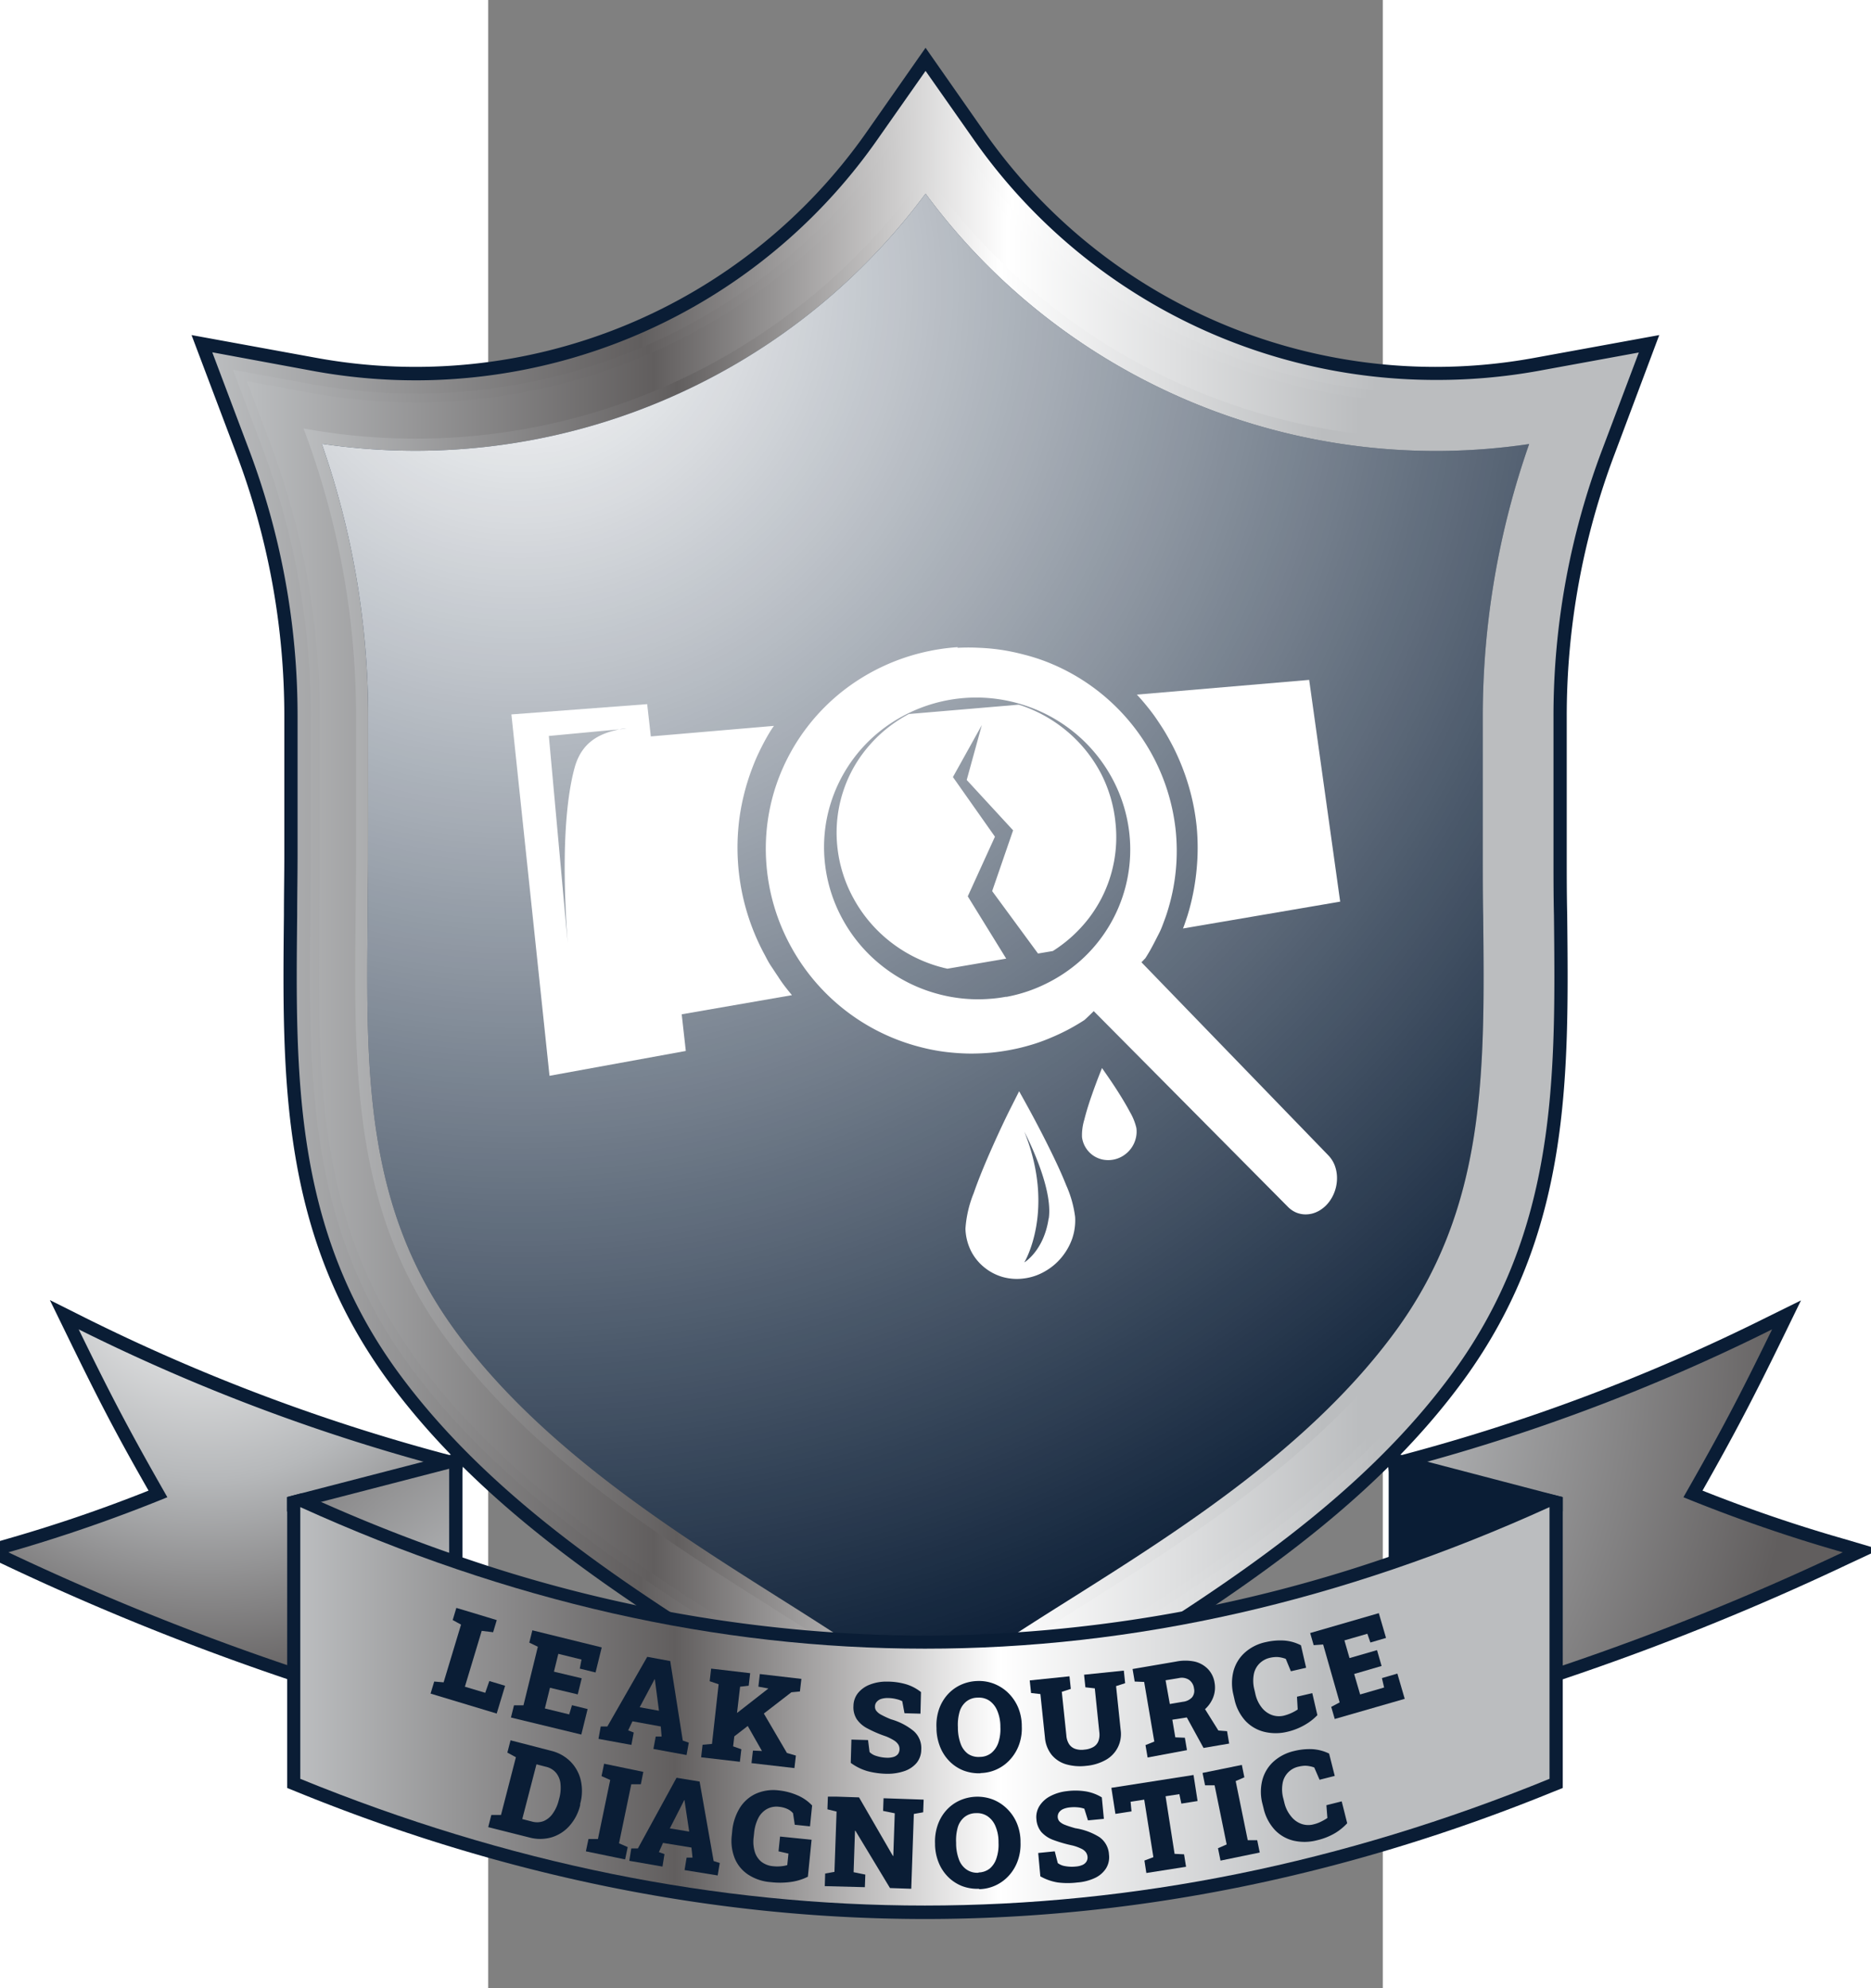<svg xmlns="http://www.w3.org/2000/svg" xmlns:xlink="http://www.w3.org/1999/xlink" viewBox="150 65 135 300" width="288px" height="306px"><rect x="150" y="65" width="135" height="300" fill="#808080" stroke="none"/><defs><style>.cls-1{isolation:isolate;}.cls-2{fill:#0a1d35;}.cls-3{fill:url(#linear-gradient);}.cls-4{fill:url(#linear-gradient-2);}.cls-5,.cls-6{mix-blend-mode:multiply;}.cls-5{fill:url(#linear-gradient-3);}.cls-6{fill:url(#linear-gradient-4);}.cls-7{mix-blend-mode:overlay;fill:url(#radial-gradient);}.cls-8{fill:url(#radial-gradient-2);}.cls-9{fill:url(#radial-gradient-3);}.cls-10{fill:url(#radial-gradient-4);}.cls-11{fill:url(#linear-gradient-5);}.cls-12{fill:#fff;}</style><linearGradient id="linear-gradient" x1="108.36" y1="206.18" x2="323.64" y2="206.18" gradientUnits="userSpaceOnUse"><stop offset="0" stop-color="#bbbdbf"/><stop offset="0.3" stop-color="#615e5e"/><stop offset="0.56" stop-color="#fff"/><stop offset="0.82" stop-color="#bbbdbf"/></linearGradient><linearGradient id="linear-gradient-2" x1="111.48" y1="206.5" x2="320.52" y2="206.5" xlink:href="#linear-gradient"/><linearGradient id="linear-gradient-3" x1="113.58" y1="206.72" x2="318.42" y2="206.72" xlink:href="#linear-gradient"/><linearGradient id="linear-gradient-4" x1="122.13" y1="207.62" x2="309.87" y2="207.62" xlink:href="#linear-gradient"/><radialGradient id="radial-gradient" cx="154.81" cy="108.11" r="220.61" gradientUnits="userSpaceOnUse"><stop offset="0" stop-color="#fff"/><stop offset="1" stop-color="#fff" stop-opacity="0"/></radialGradient><radialGradient id="radial-gradient-2" cx="107.67" cy="252.58" r="68.42" gradientUnits="userSpaceOnUse"><stop offset="0" stop-color="#fff"/><stop offset="0.52" stop-color="#b6b8ba"/><stop offset="1" stop-color="#615e5e"/></radialGradient><radialGradient id="radial-gradient-3" cx="221" cy="267.58" r="127.35" xlink:href="#radial-gradient-2"/><radialGradient id="radial-gradient-4" cx="180.33" cy="347.58" r="102.62" xlink:href="#radial-gradient-2"/><linearGradient id="linear-gradient-5" x1="121.64" y1="322.49" x2="310.16" y2="322.49" xlink:href="#linear-gradient"/></defs><title>Alpha Tradesmen Academy BadgesLeak Source Diagnostic</title><g class="cls-1"><g id="Layer_2" data-name="Layer 2"><path class="cls-2" d="M208.32,331.77c-4.26-4.29-12.11-9.24-21.2-15-17-10.7-38-24-52.3-43.52-16.16-22.11-15.91-45.45-15.65-70.15V203c0-3,.06-6,.06-9.12V173.09A111.74,111.74,0,0,0,112,133.48l-6.77-17.92L124.07,119a83.09,83.09,0,0,0,83.06-34.11L216,72.21l8.87,12.68a83.12,83.12,0,0,0,68,35.47,82.73,82.73,0,0,0,15-1.36l18.85-3.44L320,133.48a111.75,111.75,0,0,0-7.24,39.61v20.79c0,3.08,0,6.16.07,9.14v.1c.26,24.71.51,48-15.65,70.15-14.26,19.51-35.35,32.82-52.29,43.52-9.1,5.74-16.95,10.69-21.21,15L216,339.5Z"/><path class="cls-3" d="M209.74,330.36c-4.42-4.45-12.36-9.46-21.56-15.26-16.8-10.61-37.71-23.81-51.75-43-15.76-21.57-15.52-44.59-15.26-68.95,0-3,.06-6.13.06-9.26V173.09a113.63,113.63,0,0,0-7.36-40.32l-5.51-14.61L123.71,121a86,86,0,0,0,15.39,1.39A85.1,85.1,0,0,0,208.77,86L216,75.7,223.23,86a85.11,85.11,0,0,0,69.68,36.33A85.73,85.73,0,0,0,308.28,121l15.36-2.81-5.51,14.61a113.64,113.64,0,0,0-7.37,40.32v20.79c0,3.13,0,6.24.07,9.26.26,24.37.5,47.38-15.26,68.95-14,19.2-34.95,32.4-51.76,43-9.19,5.8-17.13,10.81-21.55,15.26l-6.26,6.3Z"/><path class="cls-4" d="M211.16,329c-4.58-4.61-12.61-9.67-21.9-15.54-16.67-10.52-37.4-23.61-51.21-42.5-15.37-21-15.13-43.73-14.88-67.75V203c0-3,.06-6.07.06-9.16V173.09a115.79,115.79,0,0,0-7.49-41l-4.26-11.29,11.87,2.17a88.12,88.12,0,0,0,15.75,1.42,87.1,87.1,0,0,0,71.31-37.18l5.59-8,5.59,8a87.12,87.12,0,0,0,71.32,37.18,87.82,87.82,0,0,0,15.73-1.42l11.88-2.17-4.26,11.29a115.8,115.8,0,0,0-7.5,41v20.79c0,3.05,0,6.09.07,9v.24c.25,24,.49,46.72-14.88,67.75-13.81,18.89-34.54,32-51.2,42.5-9.31,5.87-17.33,10.94-21.91,15.54L216,333.82Z"/><path class="cls-5" d="M212.11,328c-4.68-4.71-12.77-9.82-22.14-15.73-16.56-10.46-37.18-23.47-50.84-42.16C124,249.44,124.27,227,124.52,203.17c0-3,.06-6.17.06-9.29V173.09a117.05,117.05,0,0,0-7.58-41.5l-3.42-9.07,9.53,1.75a89.88,89.88,0,0,0,16,1.44A88.44,88.44,0,0,0,211.51,88L216,81.54,220.49,88a88.46,88.46,0,0,0,72.42,37.76,89.77,89.77,0,0,0,16-1.44l9.53-1.75L315,131.59a117.05,117.05,0,0,0-7.58,41.5v20.79c0,3.12,0,6.26.06,9.29.25,23.8.49,46.27-14.61,66.94-13.66,18.69-34.28,31.7-50.84,42.16-9.37,5.91-17.46,11-22.15,15.73L216,331.91Z"/><path class="cls-6" d="M301.94,193.88c0,26.93,2.4,51.25-13.5,73-20.67,28.28-58.55,43.29-72.44,57.26-13.89-14-51.77-29-72.44-57.26-15.9-21.75-13.5-46.07-13.5-73V173.09a122.94,122.94,0,0,0-7.93-43.44A93.86,93.86,0,0,0,216,91.09a93.86,93.86,0,0,0,93.87,38.56,122.94,122.94,0,0,0-7.93,43.44Z"/><path class="cls-2" d="M216,321.61c-5.3-4.89-13.15-9.85-22.13-15.52-16-10.12-36-22.72-48.84-40.29-13.67-18.71-13.46-39-13.21-62.55,0-3.05.06-6.21.06-9.37V173.09a124.3,124.3,0,0,0-7-41.13A95.72,95.72,0,0,0,216,94.22,95.72,95.72,0,0,0,307.09,132a124.3,124.3,0,0,0-7,41.13v20.79c0,3.16,0,6.32.06,9.37.25,23.53.46,43.84-13.21,62.55-12.84,17.57-32.8,30.17-48.84,40.29C229.15,311.76,221.3,316.72,216,321.61Z"/><path class="cls-7" d="M216,321.61c-5.3-4.89-13.15-9.85-22.13-15.52-16-10.12-36-22.72-48.84-40.29-13.67-18.71-13.46-39-13.21-62.55,0-3.05.06-6.21.06-9.37V173.09a124.3,124.3,0,0,0-7-41.13A95.72,95.72,0,0,0,216,94.22,95.72,95.72,0,0,0,307.09,132a124.3,124.3,0,0,0-7,41.13v20.79c0,3.16,0,6.32.06,9.37.25,23.53.46,43.84-13.21,62.55-12.84,17.57-32.8,30.17-48.84,40.29C229.15,311.76,221.3,316.72,216,321.61Z"/><path class="cls-2" d="M137.55,323.93A393.64,393.64,0,0,1,76.73,301L72,298.8l5-1.48a224.69,224.69,0,0,0,21.74-7.4c-5-8.74-7.57-13.74-12.3-23.44l-2.59-5.31,5.29,2.65a288.63,288.63,0,0,0,55.47,20.86l1.77.47-6.69,39.39Z"/><path class="cls-8" d="M138.1,322a393.58,393.58,0,0,1-60.52-22.77,233.33,233.33,0,0,0,24-8.31c-5.71-10-8.38-15.08-13.38-25.33a290.08,290.08,0,0,0,55.86,21Q141.11,304.31,138.1,322Z"/><path class="cls-2" d="M285.61,285.14l1.78-.46a288.64,288.64,0,0,0,55.47-20.87l5.25-2.59-2.56,5.26c-4.67,9.57-7.39,14.77-12.3,23.44a224.69,224.69,0,0,0,21.74,7.4l5,1.48L355.27,301a393,393,0,0,1-60.83,22.89l-2.14.61Z"/><path class="cls-9" d="M293.9,322a394.36,394.36,0,0,0,60.52-22.77,233.33,233.33,0,0,1-24.05-8.31c5.71-10,8.38-15.08,13.38-25.33a290.08,290.08,0,0,1-55.86,21Q290.89,304.31,293.9,322Z"/><polygon class="cls-2" points="146.11 284.03 146.11 323.61 119.64 293.04 119.64 290.89 121.85 290.31 121.86 290.31 146.11 284.03"/><polygon class="cls-10" points="121.74 292.41 144.11 286.62 144.11 318.25 121.74 292.41"/><polygon class="cls-2" points="312.16 293.02 285.89 321.85 285.89 299.89 285.89 284.03 309.93 290.32 312.16 290.9 312.16 293.02"/><polygon class="cls-10" points="287.89 286.62 310.01 292.41 287.89 316.69 287.89 286.62"/><path class="cls-2" d="M312.16,290.9v43.89l-1.25.5c-31.33,12.79-63.28,19.27-94.94,19.27h-.07c-31.74,0-63.69-6.48-95-19.27l-1.24-.5v-43.9l2.21-.58h0l.6.28A253.48,253.48,0,0,0,146.11,300a216.77,216.77,0,0,0,69.66,11.81H216a217,217,0,0,0,69.87-11.88q11.76-4,23.44-9.3l.6-.27Z"/><path class="cls-11" d="M215.9,313.77q-47.16,0-94.26-21.36v41c31.27,12.76,62.76,19.13,94.26,19.12s63-6.36,94.26-19.12v-41Q263.11,313.8,215.9,313.77Z"/></g><g id="Layer_1" data-name="Layer 1"><path class="cls-12" d="M242.55,181.86a21.15,21.15,0,0,0-4.73-6.11,21.49,21.49,0,0,0-7-4.17l-.19-.07-.19-.06-.19-.06-.19-.06-16.58,1.41a21.43,21.43,0,0,0-3.16,2.06,20.42,20.42,0,0,0-2.74,2.6,20,20,0,0,0-2.24,3.08,19.68,19.68,0,0,0-1.63,3.51,20.1,20.1,0,0,0-1.05,8.5,20.58,20.58,0,0,0,2.43,8,21.2,21.2,0,0,0,5.38,6.45,21.49,21.49,0,0,0,7.7,3.95l.28.07.28.08.28.06.28.07,8.88-1.52-5.8-9.4,4.1-9-6.34-9,4.36-7.84-2.28,8.28,7,7.6-3.16,9.17,6.92,9.42,2.24-.38a21,21,0,0,0,5.43-4.95,20.62,20.62,0,0,0,1.95-3.09,20.13,20.13,0,0,0,2.08-11.23A20.71,20.71,0,0,0,242.55,181.86Z"/><path class="cls-12" d="M278.57,201.05l-4.68-33.46-26,2.22c.55.59,1.08,1.21,1.59,1.84s1,1.28,1.45,1.95.91,1.36,1.32,2.06.81,1.43,1.18,2.16a34.91,34.91,0,0,1,2.31,5.89,33.54,33.54,0,0,1,1.18,6.1,33.9,33.9,0,0,1,0,6.21,34.68,34.68,0,0,1-1.13,6.24l-.21.72c-.07.24-.15.47-.23.71s-.16.47-.24.71-.17.47-.26.7Z"/><path class="cls-12" d="M195.84,215.16q-.57-.67-1.11-1.38t-1-1.44c-.34-.49-.66-1-1-1.5s-.61-1-.9-1.57a34.23,34.23,0,0,1-2.83-6.79,33.94,33.94,0,0,1-1.05-14.3,34.32,34.32,0,0,1,1.79-7c.22-.59.45-1.18.7-1.75s.52-1.14.8-1.69.57-1.1.88-1.64.62-1.05,1-1.57l-18.58,1.59-.55-4.87-20.49,1.55,5.75,54.53,20.57-3.75-.62-5.53Zm-33.5-4.11-3.19-35,10.64-1a3.71,3.71,0,0,1,1.06-.1l-1.06.1c-2.62.57-5.62,1.64-6.76,5.82C160.14,191.53,162.34,211.05,162.34,211.05Z"/><path class="cls-12" d="M228.14,215.4a20.74,20.74,0,0,1-2.51.32,22,22,0,0,1-2.57.05,23.44,23.44,0,0,1-2.62-.25,22.58,22.58,0,0,1-2.64-.56,23.2,23.2,0,0,1-8.45-4.28,23,23,0,0,1-5.92-7.07,22.61,22.61,0,0,1-2.66-8.81,22.15,22.15,0,0,1,1.18-9.38,22.51,22.51,0,0,1,7.9-10.65,23.38,23.38,0,0,1,11.9-4.44,22.86,22.86,0,0,1,2.49-.07,23.2,23.2,0,0,1,2.49.2,24.22,24.22,0,0,1,2.49.47q1.25.31,2.46.75a23.44,23.44,0,0,1,7.59,4.55,23.17,23.17,0,0,1,5.13,6.67,22.66,22.66,0,0,1,2.37,8,22.42,22.42,0,0,1-3.39,14.34,22.43,22.43,0,0,1-4,4.71,23.23,23.23,0,0,1-5.18,3.47,22.79,22.79,0,0,1-6,2m-7.34-52.77a31.85,31.85,0,0,0-8.43,1.73,31.42,31.42,0,0,0-7.73,4,30.56,30.56,0,0,0-11,14.4A30,30,0,0,0,192,195.61a30.64,30.64,0,0,0,3.61,12.08A31,31,0,0,0,215.24,223a29.45,29.45,0,0,0,3.56.7,34.77,34.77,0,0,0,3.51.27,33,33,0,0,0,3.45-.12,31.07,31.07,0,0,0,3.35-.49c1-.19,1.94-.44,2.89-.72s1.87-.62,2.78-1,1.78-.78,2.64-1.23,1.69-.94,2.5-1.46h0l.13-.1.31-.29.45-.43.57-.56,29.31,29.54a4,4,0,0,0,.84.65,3.48,3.48,0,0,0,.92.37,3.6,3.6,0,0,0,1,.11,4.08,4.08,0,0,0,1-.15,4.22,4.22,0,0,0,.67-.26,3.48,3.48,0,0,0,.64-.38,4.59,4.59,0,0,0,.6-.49,5.34,5.34,0,0,0,.54-.61,5.84,5.84,0,0,0,.91-1.77,6,6,0,0,0,.28-1.91,5.42,5.42,0,0,0-.35-1.84,4.52,4.52,0,0,0-1-1.54L248.58,210.2l.26-.27.2-.21.12-.12,0,0c.39-.6.75-1.22,1.09-1.86s.66-1.28,1-1.94.57-1.34.82-2,.48-1.39.68-2.1a30.36,30.36,0,0,0,1-11.38,30.79,30.79,0,0,0-3.11-10.58,30.94,30.94,0,0,0-16.69-15,30.29,30.29,0,0,0-3.23-1,31.49,31.49,0,0,0-3.29-.68,30.86,30.86,0,0,0-3.31-.31,30.44,30.44,0,0,0-3.31,0"/><path class="cls-12" d="M242.62,226.18s-.2.49-.5,1.26-.7,1.85-1.1,3-.79,2.4-1.06,3.5a8.13,8.13,0,0,0-.35,2.65,3.92,3.92,0,0,0,.56,1.58,4,4,0,0,0,1.1,1.17,4,4,0,0,0,1.47.63,4.2,4.2,0,0,0,3.18-.64,4.33,4.33,0,0,0,1.8-2.55,4.09,4.09,0,0,0,.09-1.6,8.68,8.68,0,0,0-.93-2.32c-.49-.93-1.13-2-1.76-3s-1.25-1.91-1.72-2.59l-.78-1.12"/><path class="cls-12" d="M238.57,248.62a16.92,16.92,0,0,0-1.36-4.81c-.79-2-1.84-4.18-2.88-6.26s-2.1-4.07-2.89-5.51-1.32-2.38-1.32-2.38-.5,1-1.25,2.48-1.77,3.64-2.78,5.91-2.06,4.76-2.83,7a17.29,17.29,0,0,0-1.24,5.34,8.05,8.05,0,0,0,.8,3.29,7.56,7.56,0,0,0,2,2.52,7.81,7.81,0,0,0,2.79,1.48,8,8,0,0,0,3.29.22,8.37,8.37,0,0,0,3.16-1.09,8.94,8.94,0,0,0,2.48-2.1,9.32,9.32,0,0,0,1.59-2.81A8.59,8.59,0,0,0,238.57,248.62Zm-4,.25c-.72,4.87-3.67,6.62-3.67,6.62s4.78-7.83,0-19.75C230.88,235.74,235.31,244,234.59,248.87Z"/><path class="cls-2" d="M141.3,320.55l.55-1.82,1.42.12,2.63-8.71-1.26-.69.55-1.83,1.35.4,3.11.94,1.64.5-.55,1.83-1.72-.21-2.54,8.43,3.07.92.62-1.78,2.38.72-1.27,4.19Z"/><path class="cls-2" d="M153.43,324.16l.46-1.84,1.43,0,2.17-8.84-1.29-.62.46-1.86,10.47,2.58-.93,3.78-2.38-.58.26-1.37-3.5-.86-.66,2.69,4.19,1-.6,2.43-4.19-1-.77,3.12,3.67.9.42-1.39,2.36.58-.95,3.85Z"/><path class="cls-2" d="M166.64,327.38l.34-1.87,1,0L174,315l3.47.64,1.89,12,.91.31-.34,1.87-5-.92.35-1.87h.89l-.13-1.52-4.27-.78-.65,1.37.84.32-.35,1.87Zm6.22-4.77,2.91.53-.56-4.26-.06-.49h-.05l-.25.48Z"/><path class="cls-2" d="M182.13,330.16l.22-1.89,1.42-.13,1-9-1.35-.46.22-1.9,5.89.69-.22,1.89-1.3.15-1.05,9,1.24.44-.22,1.89Zm4.13-2.48-1.43-2.08,7.45-5.82h0l-1.51-.28.22-1.9,6.27.73-.22,1.9-1.29.12Zm3.47,3.36.22-1.89,1.36.06h0l-2.72-4.79,2.49-1.74,4,6.83,1.35.39-.22,1.89Z"/><path class="cls-2" d="M210.16,332.65a12.06,12.06,0,0,1-2.93-.4,8,8,0,0,1-2.52-1.25l.1-3.51,2.51.07.23,1.81a2.32,2.32,0,0,0,1,.58,5.69,5.69,0,0,0,1.64.28,3.17,3.17,0,0,0,1-.13,1.4,1.4,0,0,0,.65-.43,1.28,1.28,0,0,0,.23-.71,1.33,1.33,0,0,0-.18-.72,2.11,2.11,0,0,0-.64-.62,7.9,7.9,0,0,0-1.21-.61,18.25,18.25,0,0,1-2.82-1.21,4.33,4.33,0,0,1-1.61-1.4,3.32,3.32,0,0,1-.49-2,3.16,3.16,0,0,1,.69-1.94,4.26,4.26,0,0,1,1.79-1.27,6.8,6.8,0,0,1,2.59-.45,10.16,10.16,0,0,1,2.91.41,6.77,6.77,0,0,1,2.21,1.17l-.08,3.26-2.41-.07-.34-1.82a4,4,0,0,0-.89-.31,5.39,5.39,0,0,0-1.24-.16,3.22,3.22,0,0,0-1,.12,1.46,1.46,0,0,0-.7.43,1.06,1.06,0,0,0-.28.73,1,1,0,0,0,.2.65,2.23,2.23,0,0,0,.73.59,14,14,0,0,0,1.49.69,9.4,9.4,0,0,1,3.44,1.79,3.42,3.42,0,0,1,1.12,2.79,3.21,3.21,0,0,1-.7,2,4.15,4.15,0,0,1-1.84,1.23A7.83,7.83,0,0,1,210.16,332.65Z"/><path class="cls-2" d="M224.3,332.57a6.5,6.5,0,0,1-2.59-.42,6.08,6.08,0,0,1-2.08-1.37,6.49,6.49,0,0,1-1.41-2.13,7.82,7.82,0,0,1-.57-2.69v-.22A7.51,7.51,0,0,1,218,323a6.55,6.55,0,0,1,1.25-2.22,6.13,6.13,0,0,1,2-1.52,6.46,6.46,0,0,1,2.55-.61,6.27,6.27,0,0,1,2.57.43,6.46,6.46,0,0,1,2.11,1.37,6.86,6.86,0,0,1,1.46,2.12,7.34,7.34,0,0,1,.58,2.69v.21a7.23,7.23,0,0,1-.39,2.73,6.67,6.67,0,0,1-1.3,2.22,6.17,6.17,0,0,1-4.53,2.12Zm-.08-2.47a2.78,2.78,0,0,0,1.72-.6,3.46,3.46,0,0,0,1.05-1.57,6.44,6.44,0,0,0,.3-2.32v-.23a6.12,6.12,0,0,0-.47-2.25,3.44,3.44,0,0,0-1.16-1.49,2.83,2.83,0,0,0-1.77-.48,2.77,2.77,0,0,0-1.76.6,3.11,3.11,0,0,0-1,1.55,7.06,7.06,0,0,0-.25,2.3v.23a7,7,0,0,0,.42,2.29,3.22,3.22,0,0,0,1.09,1.5A2.83,2.83,0,0,0,224.22,330.1Z"/><path class="cls-2" d="M240.26,331.45a7.66,7.66,0,0,1-3.08-.24,4.46,4.46,0,0,1-2.16-1.43,4.81,4.81,0,0,1-1-2.57l-.69-6.59-1.41-.16-.2-1.9,6-.62.2,1.9-1.36.44.69,6.6a2.71,2.71,0,0,0,.42,1.31,1.83,1.83,0,0,0,.92.7A3,3,0,0,0,240,329a3.21,3.21,0,0,0,1.33-.4,1.77,1.77,0,0,0,.75-.87,2.88,2.88,0,0,0,.14-1.38l-.68-6.59-1.42-.16-.2-1.9,6-.62.2,1.9-1.37.44.69,6.6a4.45,4.45,0,0,1-2.27,4.55A7.31,7.31,0,0,1,240.26,331.45Z"/><path class="cls-2" d="M249.51,330.19l-.32-1.87,1.33-.53-1.53-9-1.43-.06-.32-1.89,6.55-1.12a7,7,0,0,1,2.83,0,4.1,4.1,0,0,1,2,1.13,3.82,3.82,0,0,1,1,2.09,4.1,4.1,0,0,1-.26,2.29,4.76,4.76,0,0,1-1.47,1.91,5.25,5.25,0,0,1-2.42,1l-2.23.35.45,2.66,1.44.06.32,1.87Zm3.35-8.07,2-.34a2.18,2.18,0,0,0,1.37-.68,1.59,1.59,0,0,0,.28-1.34,1.84,1.84,0,0,0-.74-1.28,2,2,0,0,0-1.55-.27l-2,.33Zm5.09,6.63-2.68-4.89,2.62-1.42,2.3,3.68,1.31.1.32,1.87Z"/><path class="cls-2" d="M270.6,326.31a7.36,7.36,0,0,1-3.52,0,5.78,5.78,0,0,1-2.83-1.67,7.05,7.05,0,0,1-1.65-3.3l-.14-.61a7.31,7.31,0,0,1,0-3.54,5.75,5.75,0,0,1,1.68-2.79,6.79,6.79,0,0,1,3.21-1.62,9.6,9.6,0,0,1,2.7-.24,6.55,6.55,0,0,1,2.6.72l.78,3.39-2.3.53-.77-1.87a4.38,4.38,0,0,0-.73-.21,3.25,3.25,0,0,0-.77-.07,4.41,4.41,0,0,0-.85.11,3.24,3.24,0,0,0-1.64.89,3.1,3.1,0,0,0-.84,1.65,5.37,5.37,0,0,0,.1,2.3l.14.62a5.07,5.07,0,0,0,.92,2,3.47,3.47,0,0,0,1.52,1.16,3.18,3.18,0,0,0,1.89.11,6.7,6.7,0,0,0,1.06-.37,6.78,6.78,0,0,0,1-.55l-.11-1.93,2.31-.54.77,3.32a8.33,8.33,0,0,1-1.79,1.41A9.53,9.53,0,0,1,270.6,326.31Z"/><path class="cls-2" d="M277.75,324.38l-.53-1.83,1.27-.67L276,313.14l-1.43.1-.53-1.83,10.36-3,1.09,3.74-2.36.69-.46-1.32-3.46,1,.77,2.67,4.15-1.2.69,2.39-4.14,1.21.9,3.09,3.62-1.05-.33-1.42,2.33-.68,1.11,3.81Z"/><path class="cls-2" d="M150,340.7l.47-1.84,1.46,0,2.25-8.71-1.29-.7.48-1.85,1.37.35,4.75,1.23a6.17,6.17,0,0,1,2.93,1.63,5.94,5.94,0,0,1,1.55,2.82,7.28,7.28,0,0,1-.09,3.55l0,.2a7.18,7.18,0,0,1-1.64,3.15,5.84,5.84,0,0,1-2.72,1.72,6.24,6.24,0,0,1-3.35,0Zm5.14-1.22,1.44.37a2.81,2.81,0,0,0,1.8-.07,3.22,3.22,0,0,0,1.38-1.16,5.83,5.83,0,0,0,.89-2l.06-.22a6,6,0,0,0,.2-2.21,3.08,3.08,0,0,0-.66-1.67,2.77,2.77,0,0,0-1.54-.93l-1.43-.37Z"/><path class="cls-2" d="M164.74,344.35l.39-1.86h1.43l1.85-8.91L167.1,333l.39-1.87,5.92,1.23-.38,1.87h-1.44l-1.85,8.91,1.31.57-.39,1.86Z"/><path class="cls-2" d="M171.29,345.78l.3-1.87h1l5.83-10.66,3.48.57,2.12,12,.92.29-.31,1.88-5-.81.31-1.88.89,0-.16-1.52-4.29-.7-.62,1.39.84.3-.3,1.88Zm6.12-4.89,2.92.48-.64-4.25-.07-.49h-.05l-.24.49Z"/><path class="cls-2" d="M192.63,349a7.14,7.14,0,0,1-3.45-1.17,5.43,5.43,0,0,1-2-2.48,7.12,7.12,0,0,1-.42-3.43l.06-.61a8.08,8.08,0,0,1,1.11-3.45,5.63,5.63,0,0,1,2.41-2.18,6.51,6.51,0,0,1,3.53-.52,9.51,9.51,0,0,1,2.71.7,6.63,6.63,0,0,1,2.3,1.57l-.32,3.15-2.3-.24L196,338.6a2.42,2.42,0,0,0-.83-.63,3.89,3.89,0,0,0-1.28-.34A3,3,0,0,0,192,338a3.27,3.27,0,0,0-1.28,1.41,6.34,6.34,0,0,0-.6,2.23l-.07.63a5.3,5.3,0,0,0,.18,2.15,3.09,3.09,0,0,0,1,1.51,3.37,3.37,0,0,0,1.81.67,5.72,5.72,0,0,0,1.17,0,4.76,4.76,0,0,0,.92-.17l.18-1.74-1.5-.34.23-2.23,4.76.48-.56,5.58a8.21,8.21,0,0,1-2.57.79A12,12,0,0,1,192.63,349Z"/><path class="cls-2" d="M200.79,349.6l.06-1.9,1.4-.25.32-9.1-1.38-.34.07-1.91,1.39,0,3.31.11,5.11,8.83h.06l.22-6.43-1.76-.36.07-1.91,4.65.16,1.4.05-.07,1.91-1.41.25-.39,11.29-3.21-.11-5.22-8.65h-.06l-.21,6.26,1.77.36-.07,1.9Z"/><path class="cls-2" d="M224.07,350a6.5,6.5,0,0,1-2.59-.42,6.23,6.23,0,0,1-2.08-1.37,6.49,6.49,0,0,1-1.41-2.13,7.6,7.6,0,0,1-.56-2.7v-.21a7.57,7.57,0,0,1,.38-2.72,6.51,6.51,0,0,1,1.25-2.21,6.1,6.1,0,0,1,2-1.52,6.57,6.57,0,0,1,5.12-.18,6.33,6.33,0,0,1,2.11,1.38,6.58,6.58,0,0,1,1.46,2.12,7.34,7.34,0,0,1,.58,2.68V343a7.36,7.36,0,0,1-.4,2.72,6.61,6.61,0,0,1-1.3,2.23,6.21,6.21,0,0,1-4.53,2.11Zm-.08-2.46a2.85,2.85,0,0,0,1.72-.61,3.41,3.41,0,0,0,1-1.57,6.38,6.38,0,0,0,.3-2.31v-.23a6,6,0,0,0-.46-2.26,3.35,3.35,0,0,0-1.16-1.48,2.82,2.82,0,0,0-1.77-.49,2.77,2.77,0,0,0-1.76.6,3.12,3.12,0,0,0-1,1.54,7.15,7.15,0,0,0-.25,2.31v.23a7,7,0,0,0,.42,2.29,3.14,3.14,0,0,0,1.09,1.49A2.83,2.83,0,0,0,224,347.58Z"/><path class="cls-2" d="M238.92,349.05a12,12,0,0,1-2.95,0,7.8,7.8,0,0,1-2.65-.93L233,344.6l2.5-.25.45,1.77a2.42,2.42,0,0,0,1.1.46,5.67,5.67,0,0,0,1.66.06,3,3,0,0,0,1-.25,1.33,1.33,0,0,0,.58-.51,1.18,1.18,0,0,0,.15-.73,1.39,1.39,0,0,0-.27-.69,1.86,1.86,0,0,0-.71-.53,6.81,6.81,0,0,0-1.28-.46,20.73,20.73,0,0,1-2.94-.85,4.53,4.53,0,0,1-1.78-1.2,3.42,3.42,0,0,1-.73-1.9,3.15,3.15,0,0,1,.45-2,4.22,4.22,0,0,1,1.63-1.49,7,7,0,0,1,2.51-.76,9.84,9.84,0,0,1,2.94.05,6.81,6.81,0,0,1,2.34.89l.31,3.24-2.4.23-.55-1.76a3.88,3.88,0,0,0-.92-.2,5.79,5.79,0,0,0-1.25,0,3.42,3.42,0,0,0-1,.24,1.55,1.55,0,0,0-.65.51,1.17,1.17,0,0,0-.19.77,1.07,1.07,0,0,0,.28.62,2.3,2.3,0,0,0,.8.49q.57.23,1.56.51a9.68,9.68,0,0,1,3.64,1.34,3.43,3.43,0,0,1,1.45,2.64,3.2,3.2,0,0,1-.45,2.09,4,4,0,0,1-1.67,1.44A7.57,7.57,0,0,1,238.92,349.05Z"/><path class="cls-2" d="M249.32,347.62l-.29-1.88,1.35-.51L249,336.55l-2.06.32.14,1.45-2.43.38-.61-3.93,12.4-1.94.61,3.93-2.45.39-.3-1.43-2.08.32,1.36,8.69,1.43.07.3,1.88Z"/><path class="cls-2" d="M260.51,345.75l-.38-1.87,1.31-.57-1.82-8.92h-1.44l-.38-1.87,5.93-1.21.38,1.87-1.31.57,1.82,8.92h1.43l.38,1.86Z"/><path class="cls-2" d="M275.11,342.67a7.43,7.43,0,0,1-3.53.08,5.7,5.7,0,0,1-2.85-1.61,7.09,7.09,0,0,1-1.72-3.28l-.15-.6a7.18,7.18,0,0,1-.07-3.53,5.77,5.77,0,0,1,1.62-2.83,6.94,6.94,0,0,1,3.18-1.68,9.71,9.71,0,0,1,2.7-.29,6.64,6.64,0,0,1,2.61.67l.85,3.37-2.29.58-.8-1.85a3.86,3.86,0,0,0-.74-.2,3.34,3.34,0,0,0-.78-.06,5.2,5.2,0,0,0-.84.13,3.1,3.1,0,0,0-2.43,2.59,5.23,5.23,0,0,0,.14,2.29l.15.62a5,5,0,0,0,1,2,3.44,3.44,0,0,0,1.54,1.13,3.11,3.11,0,0,0,1.89.07,4.93,4.93,0,0,0,1.05-.38,7.84,7.84,0,0,0,1-.57l-.15-1.93,2.31-.58.83,3.3a8.45,8.45,0,0,1-1.76,1.45A9.53,9.53,0,0,1,275.11,342.67Z"/></g></g></svg>